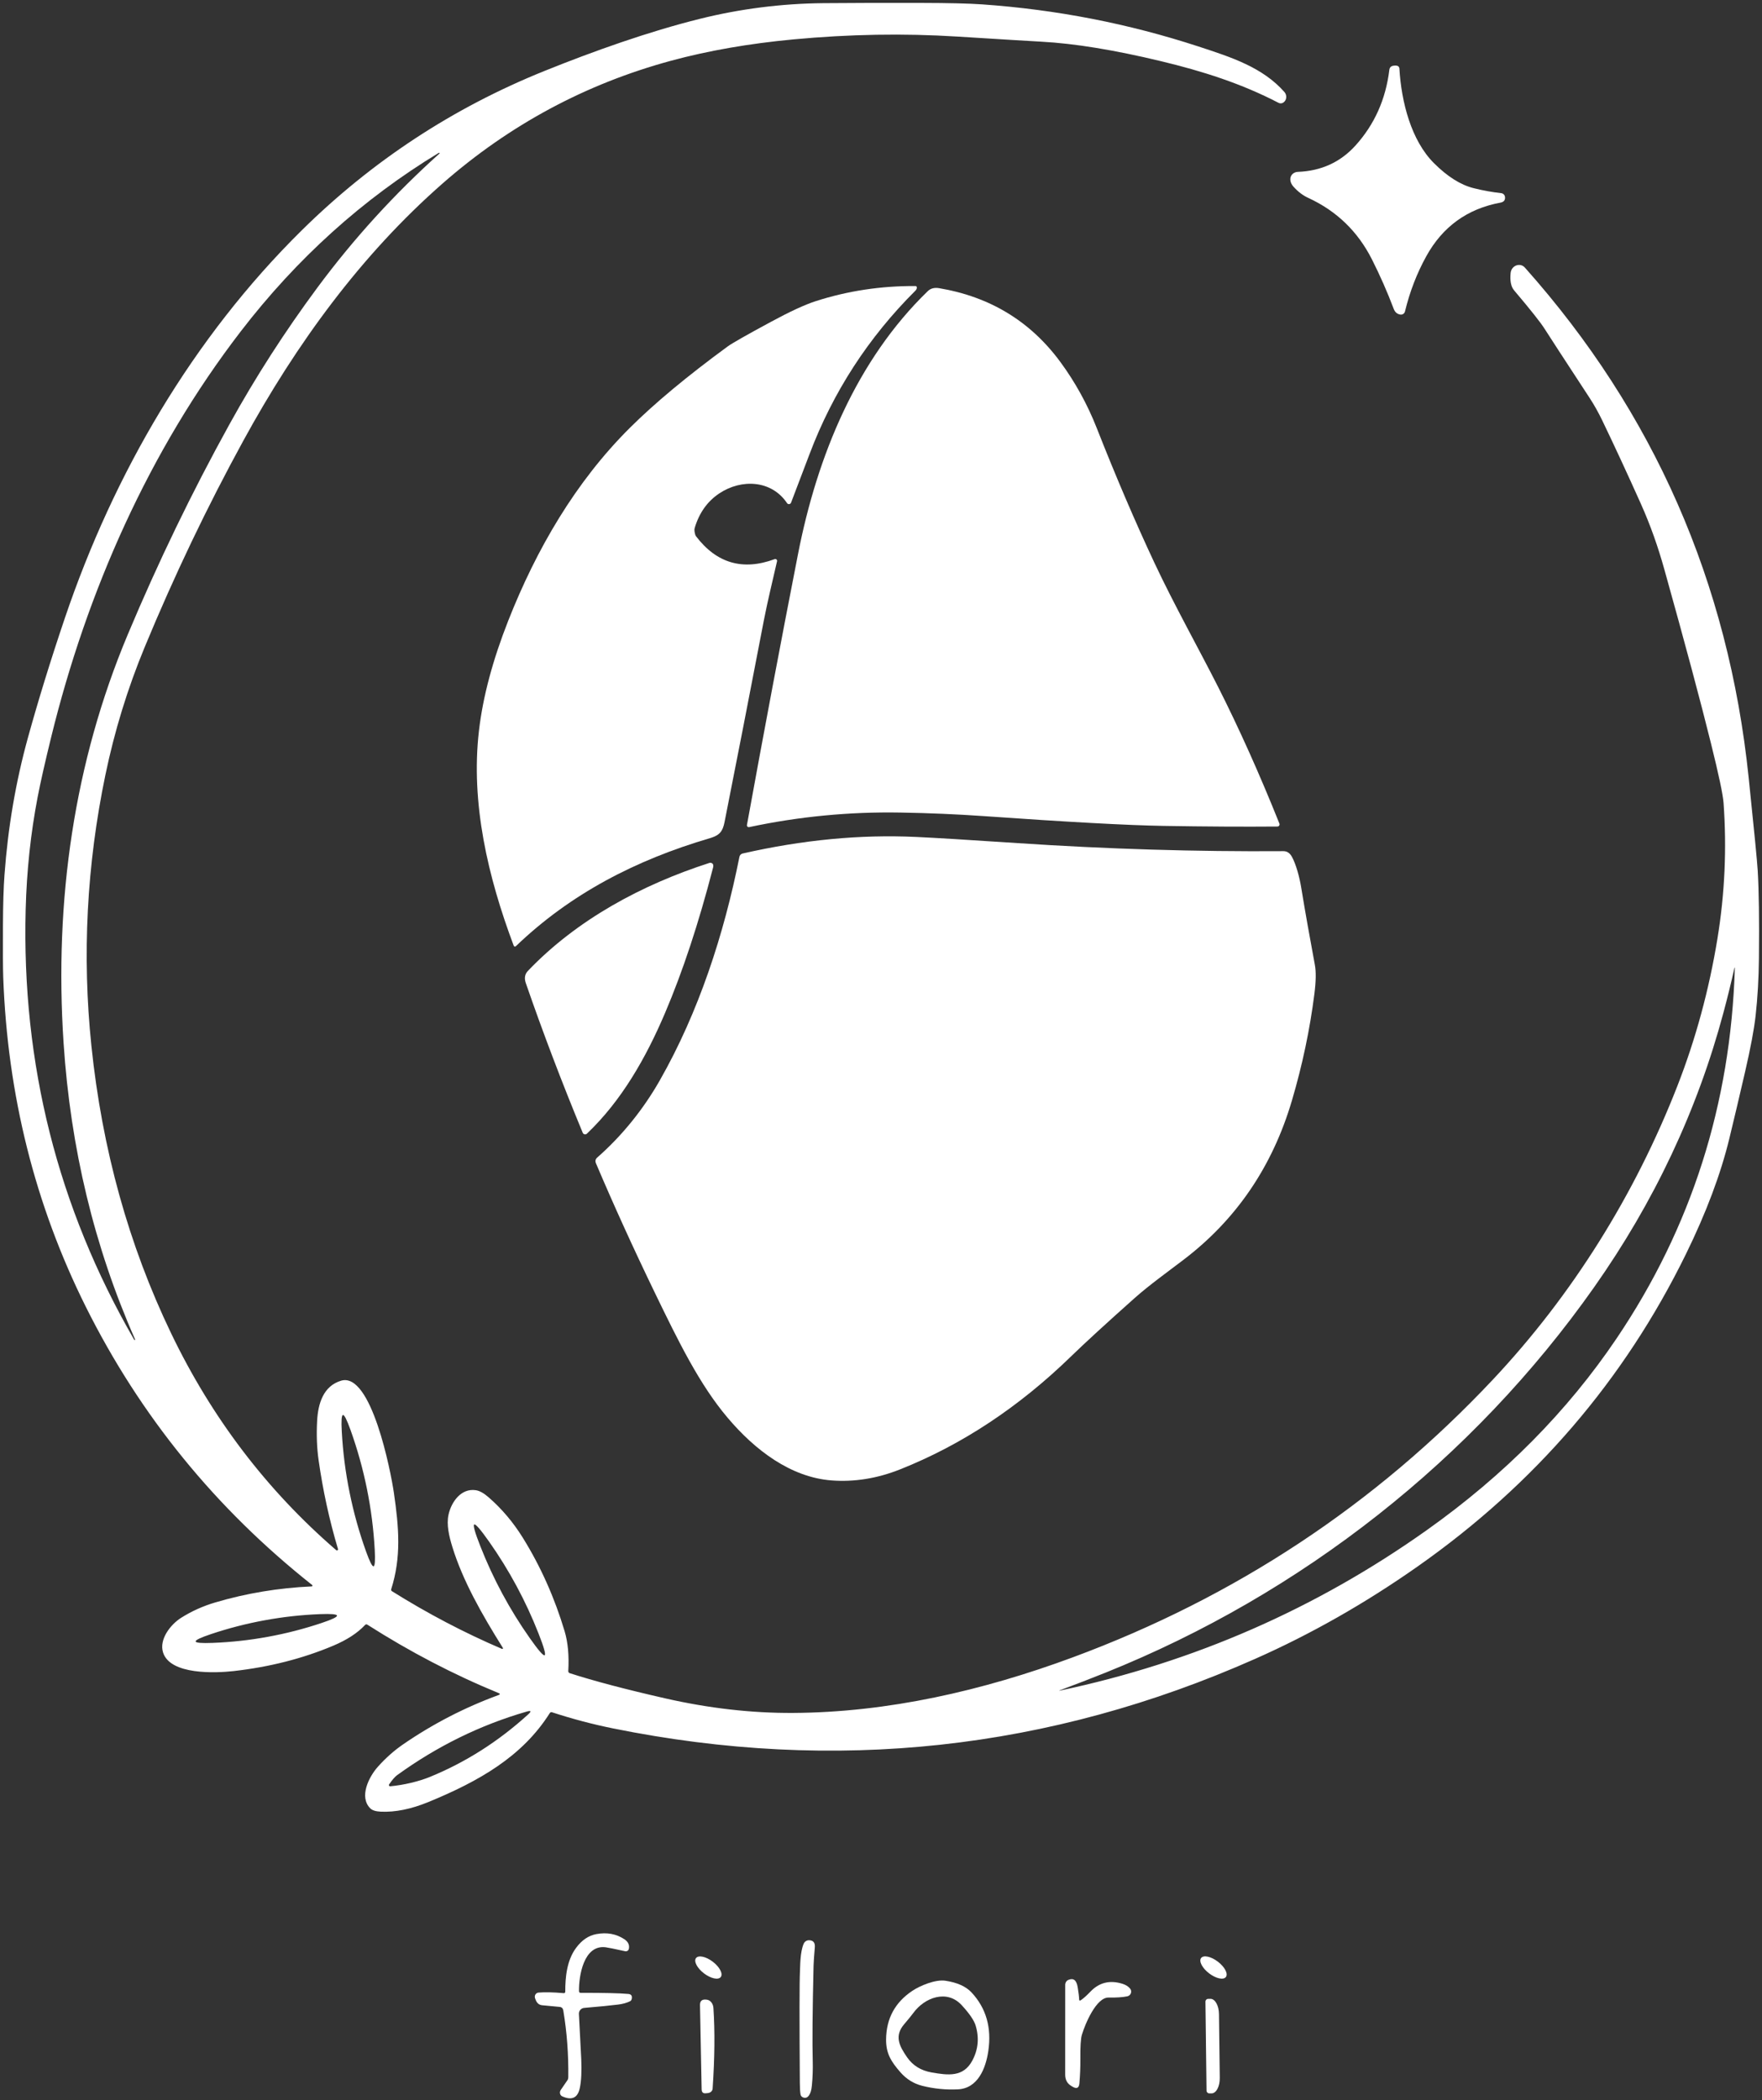 <svg height="690" viewBox="0 0 579 690" width="579" xmlns="http://www.w3.org/2000/svg"><rect x="0" y="0" width="579" height="690" fill="#333333" stroke="none"/><g fill="#fff"><path d="m164.95 541.73c.095.048.21.025.278-.056.069-.081.074-.198.012-.284-6.89-10.99-13.19-22.09-16.6-33.18-1.06-3.45-1.98-7.29-1.25-10.59.91-4.13 4.11-8.77 8.99-8.02 1.227.187 2.633.973 4.22 2.36 4.327 3.773 8.063 8.197 11.21 13.27 5.847 9.42 10.427 19.667 13.74 30.74 1.08 3.627 1.477 7.98 1.19 13.06-.015.301.173.576.46.67 7.913 2.56 18.373 5.32 31.38 8.28 14.36 3.267 28.357 4.863 41.99 4.79 31.21-.16 62.4-7.32 91.94-18.26 53.393-19.767 99.38-50.15 137.96-91.15 26.24-27.88 46.85-61.02 60.74-96.61 6-15.38 10.383-31.503 13.15-48.37 2.413-14.733 3.083-29.593 2.01-44.58-.193-2.713-1.567-9.213-4.12-19.5-3.4-13.74-8.513-32.817-15.34-57.23-2.07-7.38-4.48-14.34-7.82-21.79-4.347-9.693-8.533-18.727-12.56-27.1-1.287-2.667-2.663-5.123-4.13-7.37-8.66-13.227-13.59-20.797-14.79-22.71-1.32-2.107-4.667-6.33-10.04-12.67-1.047-1.227-1.437-3.147-1.17-5.76.25-2.45 3.12-3.51 4.68-1.76 42.38 47.567 66.893 103.427 73.54 167.58 1.813 17.453 2.803 27.623 2.97 30.51.393 6.607.527 16.197.4 28.77-.067 6.713-.43 13.023-1.09 18.93-.493 4.453-1.653 10.633-3.48 18.54-1.92 8.32-3.637 15.59-5.15 21.81-2.847 11.72-7.603 24.38-14.27 37.98-20.267 41.367-49.643 75.567-88.13 102.6-17.207 12.087-35.003 22.207-53.39 30.36-67.667 30.02-138.017 37.64-211.05 22.86-6.7-1.353-13.37-3.117-20.01-5.29-.327-.107-.583-.013-.77.28-9.05 14.35-23.43 22.44-39.87 29.2-5.707 2.34-10.933 3.397-15.68 3.17-1.647-.08-2.793-.447-3.44-1.1-3.75-3.77-.44-10.37 2.54-13.69 2.567-2.86 5.303-5.29 8.21-7.29 9.773-6.727 20.24-12.137 31.4-16.23.573-.213.58-.433.02-.66-14.76-6.06-29.127-13.547-43.1-22.46-.287-.187-.547-.153-.78.1-2.473 2.647-5.97 4.92-10.49 6.82-10.02 4.22-20.923 6.993-32.71 8.32-5.81.65-20.76 1.34-23.16-6.08-1.39-4.3 2.42-9.21 5.94-11.43 3.447-2.173 7.19-3.857 11.23-5.05 10.213-3.013 20.77-4.767 31.67-5.26.107-.006.199-.077.232-.179.033-.102.001-.213-.082-.281-31.733-25.133-56.53-55.607-74.39-91.42-16.7-33.5-25.743-69.603-27.13-108.31-.1-2.787-.13-8.397-.09-16.83.027-7.013.197-12.62.51-16.82 1.133-15.507 3.693-30.487 7.68-44.94 3.447-12.473 7.5-25.6 12.16-39.38 16.07-47.47 42.03-92.04 77.84-127.37 23.08-22.767 49.65-40.213 79.71-52.34 16.18-6.52 34.18-12.93 51.1-17.14 13.247-3.293 26.757-5.01 40.53-5.15 7.873-.073 18.627-.1 32.26-.08 9.02.02 15.687.18 20 .48 24.387 1.713 48.04 6.313 70.96 13.8 10.98 3.59 21.17 6.88 28.34 14.99.87.98.84 2.64-.34 3.46-.467.324-1.076.363-1.58.1-12.16-6.32-24.8-10.37-38.72-13.71-15.3-3.673-28.353-5.8-39.16-6.38-3.333-.18-12.587-.743-27.76-1.69-17.54-1.093-35.457-.783-53.75.93-14.62 1.367-28.043 3.707-40.27 7.02-28.013 7.6-53.01 21.023-74.99 40.27-26.82 23.48-48.15 52.78-65.5 84.5-11.92 21.78-22.733 44.4-32.44 67.86-5.607 13.54-9.91 27.53-12.91 41.97-6.153 29.627-7.69 59.297-4.61 89.01 3.52 33.973 12.253 65.467 26.2 94.48 13.36 27.793 31.44 51.537 54.24 71.23.12.117.305.136.446.045.141-.091.201-.267.144-.425-2.827-9.48-4.947-19.193-6.36-29.14-.58-4.06-.743-8.393-.49-13 .31-5.53 1.98-11.39 7.89-13.15 9.93-2.94 16.31 29.84 17.32 36.75 1.7 11.62 2.47 21.24-.87 31.77-.075.243.024.506.24.64 11.74 7.347 23.793 13.667 36.16 18.96zm-120.63-101.47c.087-.04.103-.123.05-.25-13.38-30.333-21.207-62.797-23.48-97.39-3.09-46.94 3.49-92.22 21.09-134.14 9.993-23.82 21.133-46.847 33.42-69.08 8.573-15.52 18.233-30.527 28.98-45.02 11.86-15.98 25.193-30.617 40-43.91.067-.06.09-.12.07-.18-.013-.027-.03-.047-.05-.06-.067-.053-.16-.043-.28.03-24.9 15.107-46.57 34.647-65.01 58.62-30.11 39.14-50.56 85.41-62.31 133.37-2.027 8.267-3.497 14.773-4.41 19.52-2.3 11.947-3.617 24.267-3.95 36.96-1.34 50.82 10.54 97.953 35.64 141.4.073.127.153.17.24.13zm303.92 115.08c-.047.02-.077.03-.09.03-.02.007-.027.017-.02.03v.02c.002.011.009.021.021.026.011.006.026.007.039.004 44.013-9.293 84.253-26.887 120.72-52.78 25.413-18.047 46.19-39.037 62.33-62.97 24.533-36.367 37.48-76.94 38.84-121.72.005-.033-.017-.064-.05-.07-.033-.006-.065.017-.07.05-1.127 5.007-2.33 9.897-3.61 14.67-8.6 32.16-22.763 62.24-42.49 90.24-39.89 56.64-96.23 100.83-160.56 126.66-4.747 1.907-9.767 3.843-15.06 5.81zm-233.37-65.02c1.333 6.593 3.14 13.067 5.42 19.42 1.193 3.327 2.013 4.943 2.46 4.85.453-.087.583-1.897.39-5.43-.373-6.74-1.227-13.407-2.56-20-1.333-6.593-3.14-13.067-5.42-19.42-1.193-3.327-2.017-4.943-2.47-4.85-.453.087-.58 1.897-.38 5.43.367 6.74 1.22 13.407 2.56 20zm50.2 33.28c2.713 5.04 5.723 9.907 9.03 14.6 2.807 3.987 4.43 5.86 4.87 5.62.447-.233-.223-2.62-2.01-7.16-2.1-5.347-4.507-10.54-7.22-15.58-2.713-5.04-5.723-9.907-9.03-14.6-2.807-3.987-4.433-5.86-4.88-5.62-.44.24.233 2.627 2.02 7.16 2.1 5.347 4.507 10.54 7.22 15.58zm-78.05 8.72c-6 1.093-11.903 2.613-17.71 4.56-3.427 1.147-5.1 1.95-5.02 2.41.087.453 1.937.61 5.55.47 6.12-.233 12.18-.9 18.18-2 6-1.093 11.903-2.613 17.71-4.56 3.427-1.147 5.097-1.95 5.01-2.41-.087-.46-1.933-.62-5.54-.48-6.12.24-12.18.91-18.18 2.01zm40.84 53.93c-.084.127-.089.29-.012.422.076.131.221.208.372.198 4.43-.4 9.39-1.58 13.1-3.1 11.747-4.813 22.497-11.657 32.25-20.53 1.14-1.033.97-1.337-.51-.91-15.213 4.393-29.41 11.36-42.59 20.9-.7.507-1.57 1.513-2.61 3.02z"/><path d="m459.85 22.58c.65 10.98 3.88 23.54 11.32 30.99 4.427 4.427 8.783 7.177 13.07 8.25 3.067.767 6.087 1.313 9.06 1.64.643.068 1.156.569 1.24 1.21.14 1.06-.363 1.697-1.51 1.91-10.873 2.02-18.993 7.897-24.36 17.63-3.08 5.573-5.41 11.613-6.99 18.12-.164.688-.831 1.134-1.53 1.02-1.04-.167-1.76-.783-2.16-1.85-2.1-5.547-4.49-10.973-7.17-16.28-4.64-9.18-11.613-15.913-20.92-20.2-1.74-.793-3.343-2.003-4.81-3.63-.813-.907-1.17-1.84-1.07-2.8.127-1.169 1.157-2.071 2.42-2.12 7.68-.287 13.997-3.163 18.95-8.63 6.253-6.907 9.97-15.2 11.15-24.88.093-.78.527-1.233 1.3-1.36 1.293-.213 1.963.113 2.01.98z"/><path d="m228.21 174.46c.113.86.283 1.437.51 1.73 6.76 8.88 15.373 11.383 25.84 7.51.204-.076.434-.034.597.111.163.144.234.367.183.579-1.31 5.81-3.1 13.03-4.35 19.51-4.747 24.713-9.047 46.773-12.9 66.18-.62 3.12-1.63 4.36-4.82 5.3-24.33 7.14-45.85 18.29-63.75 35.48-.104.105-.255.148-.399.116-.144-.033-.262-.137-.311-.276-8.48-22.55-14.19-46.86-11.42-70.65 1.28-11.06 4.493-23.12 9.64-36.18 9.24-23.44 22.11-45.59 39.98-63.34 8.12-8.073 18.823-16.977 32.11-26.71 1.4-1.027 6.123-3.713 14.17-8.06 6.26-3.387 11.173-5.657 14.74-6.81 10.52-3.387 21.457-5.043 32.81-4.97.221.004.405.17.43.39.047.4-.117.783-.49 1.15-15.44 15.387-27.01 33.23-34.71 53.53-.407 1.067-2.45 6.437-6.13 16.11-.103.255-.337.434-.61.465-.273.031-.542-.09-.7-.315-5.08-7.59-14.96-8.06-22.26-3.21-3.9 2.593-6.593 6.367-8.08 11.32-.1.337-.128.691-.08 1.04z"/><path d="m348.45 118.94c4.887 6.653 8.867 13.88 11.94 21.68 6.293 15.987 12.603 30.73 18.93 44.23 6.52 13.9 14.89 28.83 20.94 40.8 6.9 13.64 13.62 28.617 20.16 44.93.085.217.059.462-.071.655-.13.194-.346.311-.579.315-10.98.093-23.477.023-37.49-.21-11.66-.193-31.307-1.263-58.94-3.21-8.847-.62-17.957-1.01-27.33-1.17-16.847-.3-33.457 1.293-49.83 4.78-.198.043-.405-.016-.551-.156-.146-.14-.213-.344-.179-.544 5.593-30.767 11.19-60.45 16.79-89.05 6.32-32.31 19.26-63.7 42.63-86.34.94-.913 2.193-1.237 3.76-.97 16.733 2.827 30.007 10.913 39.82 24.26z"/><path d="m196.26 380.29c8.23-7.22 15.16-15.89 20.5-25.25 12.86-22.54 21.18-48.23 26.22-73.54.108-.54.523-.967 1.06-1.09 19.68-4.48 38.67-6.293 56.97-5.44 6.34.293 17.423.967 33.25 2.02 29.567 1.967 58.717 2.85 87.45 2.65 1.2-.013 2.143.61 2.83 1.87 1.38 2.53 2.5 6.77 3.03 10.03 1.347 8.153 2.847 16.64 4.5 25.46.42 2.24.37 5.407-.15 9.5-1.487 11.727-3.947 23.407-7.38 35.04-6.4 21.7-18.277 39.15-35.63 52.35-5.28 4.02-11.36 8.39-16.11 12.62-9.32 8.3-16.28 14.683-20.88 19.15-17.16 16.667-35.867 29.027-56.12 37.08-7.547 3-15.07 4.213-22.57 3.64-13.44-1.04-25.14-9.96-34.13-20.59-9.25-10.93-16.12-24.97-23.95-41.14-7.02-14.513-13.46-28.67-19.32-42.47-.307-.733-.163-1.363.43-1.89z"/><path d="m218.55 332.78c-6.39 15-14.37 28.89-25.67 39.66-.205.201-.496.287-.777.229-.281-.058-.515-.253-.623-.519-6.84-16.513-13.073-32.903-18.7-49.17-.553-1.607-.323-2.94.69-4 16.13-16.88 37.52-28.36 59.66-35.48.148-.05.307-.06.46-.03.713.153.953.687.72 1.6-4.7 18.18-9.953 34.083-15.76 47.71z"/><path d="m190.82 654.73c7.687-.013 12.91.11 15.67.37.973.093 1.333.663 1.08 1.71-.073.305-.278.562-.56.7-1.087.527-2.4.887-3.94 1.08-2.427.307-6.13.67-11.11 1.09-1.016.085-1.782.961-1.73 1.98.467 8.8.723 13.747.77 14.84.173 4.067.013 7.247-.48 9.54-.693 3.213-2.613 4.113-5.76 2.7-.365-.166-.631-.496-.725-.903-.094-.407-.008-.848.235-1.207l2.23-3.26c.153-.227.233-.527.24-.9.093-7.567-.453-14.88-1.64-21.94-.12-.72-.523-1.113-1.21-1.18l-5.73-.54c-1.027-.1-1.747-.71-2.16-1.83l-.17-.45c-.155-.411-.116-.87.104-1.239.22-.369.596-.607 1.016-.641 2.087-.18 4.833-.12 8.24.18.373.033.56-.14.56-.52-.02-4.75.53-10.32 3.58-14.39 1.88-2.527 4.093-4.023 6.64-4.49 3.467-.64 6.527-.08 9.18 1.68 1.253.827 1.753 1.877 1.5 3.15-.053.269-.212.506-.442.657-.23.151-.51.202-.778.143-3.487-.767-5.627-1.2-6.42-1.3-7.23-.9-8.83 9.48-8.75 14.42.007.367.193.55.56.55z"/><path d="m263.79 689.05c-.384-.173-.658-.525-.73-.94-.147-.833-.223-2.117-.23-3.85-.147-21.02-.133-33.187.04-36.5.09-1.65.01-6.45 1.24-9.2.314-.701 1.023-1.14 1.79-1.11 1.367.047 1.983.827 1.85 2.34-.24 2.82-.377 4.81-.41 5.97-.353 15.027-.443 25.5-.27 31.42.073 2.633-.023 5.323-.29 8.07-.14 1.467-.473 2.55-1 3.25-.533.72-1.197.903-1.99.55z"/><path d="m236.847 649.53c-.805 1.053-3.279.514-5.525-1.203-2.246-1.717-3.415-3.963-2.61-5.016.805-1.053 3.279-.514 5.525 1.203 2.246 1.717 3.415 3.963 2.61 5.016z"/><path d="m402.83 649.533c-.807 1.052-3.283.506-5.531-1.219-2.248-1.725-3.416-3.975-2.609-5.027.807-1.052 3.283-.506 5.531 1.219 2.248 1.725 3.416 3.975 2.609 5.027z"/><path d="m355.24 657.1c.833-.573 1.867-1.503 3.1-2.79 2.867-2.98 6.35-3.837 10.45-2.57 1.12.34 1.973.87 2.56 1.59.35.424.451 1.0.267 1.519-.184.519-.627.907-1.167 1.021-1.573.32-3.627.457-6.16.41-4.05-.09-7.71 8.65-8.79 12.26-.36 1.213-.523 3.863-.49 7.95.02 2.72-.087 5.387-.32 8-.14 1.527-.893 1.883-2.26 1.07l-.44-.27c-1.313-.787-1.97-2.013-1.97-3.68l.01-29.5c-.001-.719.404-1.36 1.03-1.63 1.68-.72 2.703.08 3.07 2.4.32 1.987.477 3.283.47 3.89 0 .52.213.63.64.33z"/><path d="m324.77 673.79c-.84 5.79-3.45 12.33-10.01 12.65-3.933.193-7.83-.193-11.69-1.16-2.8-.7-5.193-2.18-7.18-4.44-3.09-3.53-4.77-6.24-4.72-10.83.067-6.84 2.947-12.157 8.64-15.95 2.51-1.68 7.59-3.81 10.86-3.31 3.873.587 6.737 1.873 8.59 3.86 4.787 5.14 6.623 11.533 5.51 19.18zm-18.61 7.1c5.29.91 10.37 1.64 13.33-3.87 1.967-3.66 2.33-7.527 1.09-11.6-.52-1.687-2.043-3.903-4.57-6.65-4.86-5.27-12.19-2.49-15.86 2.54-.573.78-1.593 2.033-3.06 3.76-3.26 3.84-1.6 7.1.99 10.84 1.88 2.713 4.573 4.373 8.08 4.98z"/><path d="m234.17 686.23c-.051.738-.705 1.341-1.55 1.43l-.71.07c-.88.093-1.33-.34-1.35-1.3l-.54-27.67c-.027-1.373.673-1.973 2.1-1.8.047.007.077.01.09.01 1.179.107 2.121 1.252 2.22 2.7.513 7.673.427 16.527-.26 26.56z"/><path d="m396.11 657.63c-.003-.241.091-.474.259-.646.169-.173.399-.271.641-.274l.76-.01c1.506-.017 2.754 2.211 2.79 4.98l.26 21.02c.017 1.333-.254 2.616-.755 3.565-.501.949-1.19 1.487-1.915 1.495h-.76c-.499.006-.909-.391-.92-.89z"/></g></svg>